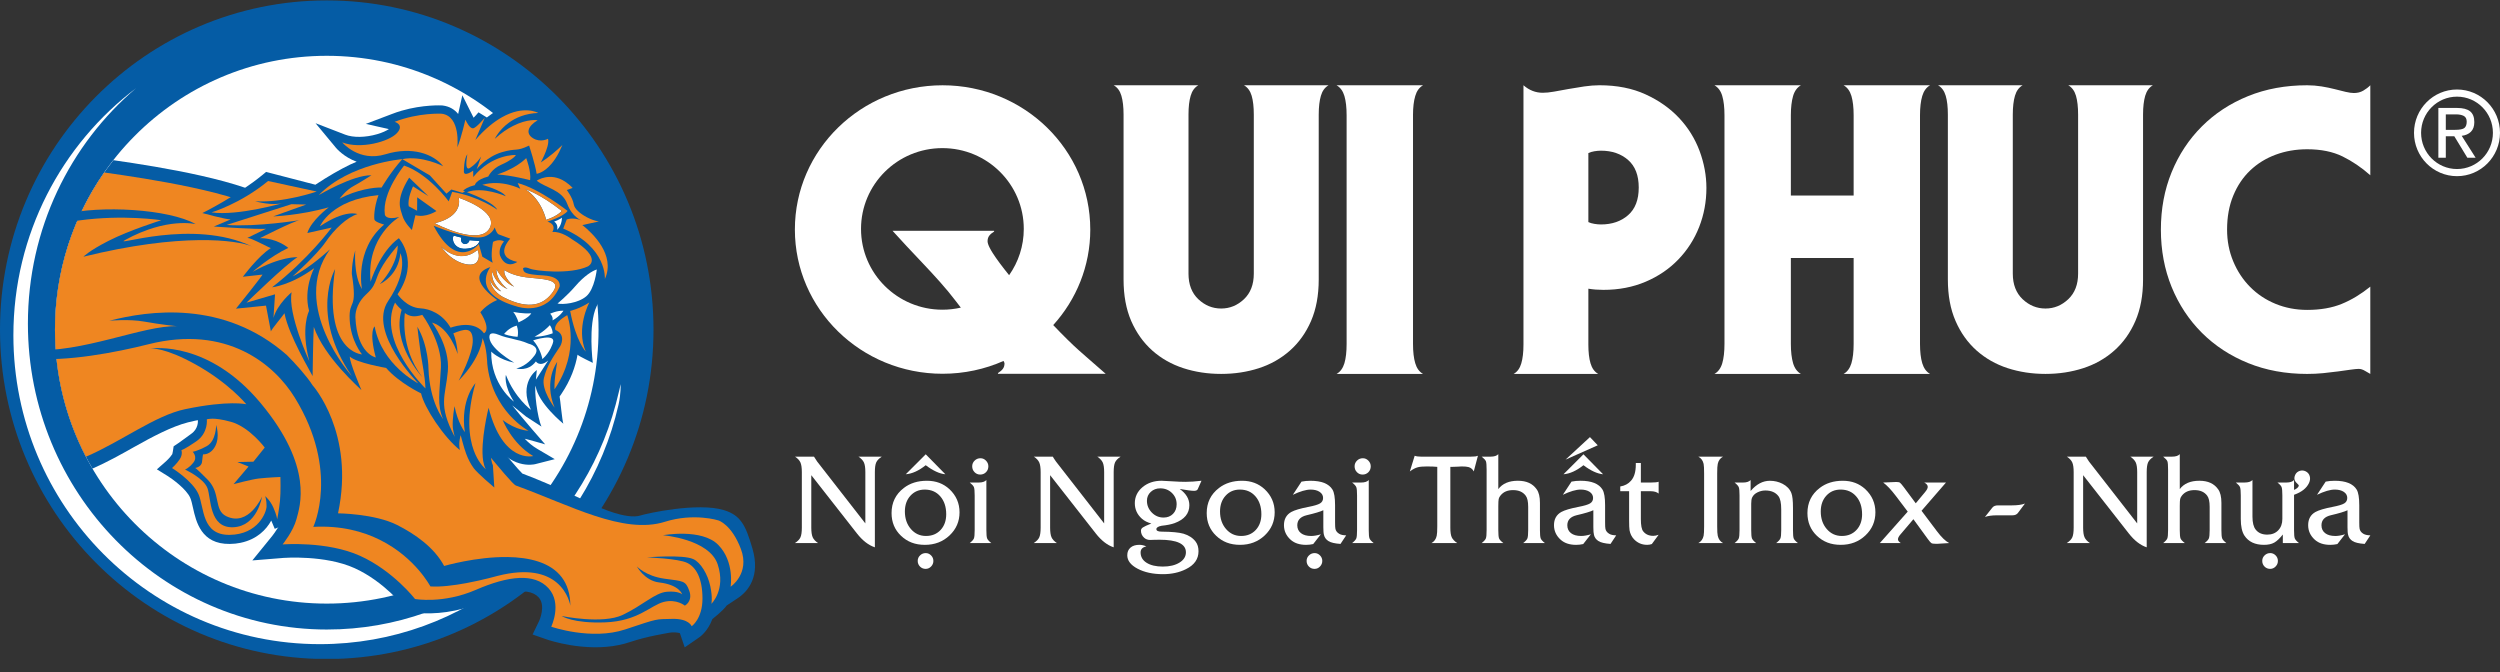 <svg width="186" height="50" viewBox="0 0 186 50" fill="none" xmlns="http://www.w3.org/2000/svg">
<rect x="0" y="0" width="186" height="50" fill="#333333" stroke="none"/>
<g clip-path="url(#clip0_1188_5863)">
<path fill-rule="evenodd" clip-rule="evenodd" d="M182.801 6.659C181.035 6.659 179.602 8.104 179.602 9.883C179.602 11.662 181.034 13.107 182.801 13.107C184.569 13.107 186 11.663 186 9.883C186 8.104 184.569 6.659 182.801 6.659ZM182.801 12.576C181.326 12.576 180.129 11.37 180.129 9.883C180.129 8.396 181.325 7.191 182.801 7.191C184.278 7.191 185.473 8.397 185.473 9.883C185.473 11.369 184.278 12.576 182.801 12.576Z" fill="white"/>
<path fill-rule="evenodd" clip-rule="evenodd" d="M183.835 9.804C184.004 9.636 184.089 9.398 184.089 9.085C184.089 8.718 183.985 8.45 183.775 8.282C183.565 8.115 183.242 8.031 182.8 8.031H181.414V11.736H181.968V10.139H182.601L183.571 11.736H184.187L183.151 10.105C183.437 10.072 183.664 9.972 183.835 9.804ZM181.968 9.661V8.509H182.72C182.958 8.509 183.152 8.547 183.3 8.623C183.448 8.699 183.523 8.843 183.523 9.053C183.523 9.262 183.469 9.418 183.36 9.515C183.251 9.613 183.01 9.661 182.635 9.661H181.969H181.968Z" fill="white"/>
<path d="M65.605 33.975C65.396 34.111 65.258 34.254 65.191 34.405C65.123 34.555 65.09 34.795 65.09 35.123V40.721C64.618 40.564 64.174 40.221 63.758 39.691L60.36 35.353V39.257C60.36 39.58 60.396 39.819 60.465 39.975C60.536 40.132 60.669 40.275 60.867 40.405H59.141C59.349 40.269 59.488 40.127 59.555 39.975C59.622 39.825 59.657 39.585 59.657 39.257V35.122C59.657 34.8 59.621 34.56 59.551 34.404C59.48 34.248 59.347 34.104 59.15 33.975H60.562C60.577 34.011 60.655 34.131 60.795 34.336L64.382 38.941V35.122C64.382 34.8 64.346 34.562 64.276 34.409C64.206 34.255 64.071 34.11 63.87 33.975H65.605V33.975Z" fill="white"/>
<path d="M71.389 38.118C71.389 38.796 71.142 39.368 70.647 39.836C70.153 40.303 69.54 40.537 68.811 40.537C68.082 40.537 67.509 40.312 67.038 39.865C66.567 39.418 66.332 38.854 66.332 38.173C66.332 37.395 66.635 36.774 67.242 36.307C67.705 35.949 68.277 35.769 68.959 35.769C69.641 35.769 70.186 35.978 70.641 36.397C71.14 36.867 71.389 37.441 71.389 38.118ZM70.398 38.259C70.398 37.71 70.251 37.268 69.959 36.931C69.666 36.593 69.28 36.425 68.803 36.425C68.369 36.425 68.014 36.577 67.738 36.879C67.461 37.181 67.323 37.574 67.323 38.055C67.323 38.579 67.472 39.014 67.77 39.359C68.067 39.703 68.441 39.876 68.892 39.876C69.342 39.876 69.704 39.727 69.982 39.428C70.259 39.13 70.398 38.74 70.398 38.258M70.335 35.285C69.908 35.249 69.421 35.025 68.874 34.612C68.354 35.025 67.859 35.249 67.39 35.285L68.874 33.799L70.335 35.285ZM69.444 41.733C69.444 41.893 69.386 42.031 69.274 42.148C69.16 42.266 69.024 42.325 68.865 42.325C68.707 42.325 68.562 42.267 68.449 42.153C68.335 42.038 68.278 41.899 68.278 41.733C68.278 41.567 68.337 41.436 68.453 41.322C68.569 41.207 68.71 41.15 68.874 41.15C69.026 41.15 69.159 41.207 69.273 41.322C69.386 41.436 69.443 41.573 69.443 41.733" fill="white"/>
<path d="M73.753 40.404H72.148C72.318 40.268 72.422 40.152 72.46 40.056C72.497 39.96 72.516 39.754 72.516 39.441V36.862C72.516 36.545 72.497 36.34 72.46 36.245C72.422 36.15 72.318 36.035 72.148 35.9H72.821C73.084 35.9 73.272 35.838 73.386 35.715V39.442C73.386 39.755 73.405 39.961 73.442 40.057C73.479 40.153 73.583 40.269 73.754 40.405M73.534 34.694C73.534 34.869 73.475 35.015 73.359 35.132C73.242 35.249 73.099 35.308 72.929 35.308C72.759 35.308 72.624 35.249 72.508 35.132C72.391 35.015 72.332 34.868 72.332 34.694C72.332 34.528 72.392 34.387 72.512 34.27C72.631 34.152 72.776 34.093 72.947 34.093C73.105 34.093 73.242 34.153 73.359 34.273C73.475 34.394 73.534 34.534 73.534 34.694Z" fill="white"/>
<path d="M83.374 33.975C83.164 34.111 83.026 34.254 82.959 34.405C82.892 34.555 82.858 34.795 82.858 35.123V40.721C82.386 40.564 81.942 40.221 81.527 39.691L78.129 35.353V39.257C78.129 39.58 78.164 39.819 78.234 39.975C78.304 40.132 78.438 40.275 78.634 40.405H76.908C77.117 40.269 77.256 40.127 77.323 39.975C77.39 39.825 77.424 39.585 77.424 39.257V35.122C77.424 34.8 77.389 34.56 77.319 34.404C77.248 34.248 77.115 34.104 76.918 33.975H78.33C78.344 34.011 78.422 34.131 78.563 34.336L82.149 38.941V35.122C82.149 34.8 82.114 34.562 82.044 34.409C81.973 34.255 81.839 34.11 81.638 33.975H83.373L83.374 33.975Z" fill="white"/>
<path d="M89.39 35.769L89.111 36.397C89.069 36.478 88.979 36.519 88.838 36.519C88.661 36.519 88.306 36.472 87.771 36.379C88.249 36.72 88.488 37.123 88.488 37.59C88.488 38.207 88.12 38.652 87.385 38.923C87.14 39.011 86.819 39.075 86.421 39.117C86.163 39.167 86.035 39.252 86.035 39.37C86.035 39.493 86.169 39.555 86.438 39.555C87.179 39.561 87.718 39.612 88.057 39.708C88.448 39.826 88.749 40.023 88.958 40.3C89.099 40.487 89.169 40.726 89.169 41.014C89.169 41.596 88.857 42.041 88.231 42.347C87.735 42.595 87.165 42.718 86.523 42.718C85.776 42.718 85.147 42.581 84.636 42.311C84.125 42.041 83.869 41.707 83.869 41.313C83.869 41.072 83.948 40.881 84.108 40.743C84.266 40.604 84.486 40.535 84.771 40.535C84.935 40.535 85.109 40.574 85.291 40.652C85.004 40.709 84.861 40.859 84.861 41.1C84.861 41.426 85.009 41.682 85.306 41.87C85.604 42.059 86.007 42.153 86.515 42.153C87.023 42.153 87.436 42.054 87.754 41.857C88.073 41.66 88.232 41.405 88.232 41.091C88.232 40.468 87.577 40.156 86.268 40.156C86.041 40.156 85.884 40.159 85.798 40.164C85.71 40.171 85.638 40.173 85.578 40.173C85.392 40.173 85.24 40.117 85.121 40.006C84.965 39.864 84.887 39.688 84.887 39.478C84.887 39.384 84.935 39.306 85.031 39.241C85.126 39.175 85.336 39.078 85.659 38.949C85.372 38.87 85.141 38.755 84.964 38.6C84.608 38.285 84.43 37.896 84.43 37.435C84.43 36.974 84.621 36.562 85.004 36.244C85.386 35.927 85.859 35.768 86.421 35.768C86.555 35.768 86.838 35.783 87.269 35.813C87.609 35.837 87.918 35.849 88.196 35.849C88.561 35.849 88.959 35.822 89.389 35.768M87.542 37.517C87.542 37.182 87.424 36.902 87.19 36.674C86.955 36.447 86.666 36.333 86.322 36.333C86.041 36.333 85.806 36.421 85.616 36.597C85.426 36.773 85.332 36.994 85.332 37.259C85.332 37.596 85.454 37.888 85.697 38.136C85.941 38.383 86.231 38.506 86.569 38.506C86.856 38.506 87.09 38.415 87.271 38.233C87.452 38.051 87.542 37.812 87.542 37.517" fill="white"/>
<path d="M94.836 38.117C94.836 38.795 94.589 39.368 94.095 39.835C93.6 40.302 92.988 40.536 92.258 40.536C91.529 40.536 90.956 40.312 90.486 39.865C90.015 39.418 89.779 38.853 89.779 38.173C89.779 37.395 90.082 36.774 90.69 36.307C91.153 35.949 91.725 35.769 92.406 35.769C93.086 35.769 93.633 35.978 94.088 36.397C94.587 36.867 94.836 37.44 94.836 38.118M93.846 38.259C93.846 37.71 93.699 37.268 93.407 36.93C93.114 36.593 92.728 36.424 92.25 36.424C91.817 36.424 91.461 36.575 91.186 36.879C90.909 37.181 90.77 37.573 90.77 38.056C90.77 38.58 90.92 39.014 91.217 39.359C91.514 39.703 91.889 39.876 92.339 39.876C92.79 39.876 93.151 39.727 93.429 39.428C93.706 39.13 93.846 38.74 93.846 38.259Z" fill="white"/>
<path d="M100.155 39.831L99.733 40.468C99.305 40.438 99.005 40.367 98.83 40.252C98.655 40.138 98.547 39.988 98.505 39.804C98.472 39.693 98.456 39.499 98.456 39.222V37.961C98.238 38.067 97.825 38.19 97.218 38.332C96.752 38.444 96.518 38.694 96.518 39.083C96.518 39.329 96.61 39.523 96.79 39.665C96.97 39.806 97.224 39.877 97.549 39.877C97.755 39.877 97.996 39.835 98.271 39.751L97.702 40.478C97.531 40.517 97.355 40.537 97.173 40.537C96.688 40.537 96.306 40.41 96.025 40.158C95.693 39.859 95.527 39.498 95.527 39.073C95.527 38.624 95.708 38.297 96.07 38.092C96.315 37.957 96.742 37.83 97.348 37.713C97.775 37.631 98.064 37.545 98.213 37.453C98.362 37.361 98.438 37.227 98.438 37.049C98.438 36.862 98.353 36.712 98.183 36.597C98.012 36.482 97.788 36.425 97.51 36.425C97.169 36.425 96.728 36.555 96.187 36.814L96.832 35.833C97.044 35.79 97.267 35.77 97.5 35.77C98.322 35.77 98.868 35.989 99.136 36.425C99.266 36.636 99.329 37.025 99.329 37.59V38.851C99.329 39.11 99.338 39.277 99.356 39.352C99.392 39.506 99.487 39.628 99.643 39.718C99.756 39.788 99.927 39.825 100.153 39.831M98.378 41.733C98.378 41.893 98.32 42.032 98.207 42.149C98.094 42.267 97.958 42.325 97.799 42.325C97.641 42.325 97.496 42.268 97.383 42.153C97.269 42.039 97.212 41.899 97.212 41.733C97.212 41.567 97.271 41.436 97.387 41.322C97.503 41.208 97.644 41.15 97.809 41.15C97.961 41.15 98.094 41.207 98.207 41.322C98.32 41.436 98.378 41.573 98.378 41.733Z" fill="white"/>
<path d="M102.202 40.404H100.598C100.768 40.268 100.872 40.152 100.909 40.056C100.946 39.96 100.965 39.754 100.965 39.441V36.862C100.965 36.545 100.946 36.34 100.909 36.245C100.872 36.15 100.768 36.035 100.598 35.9H101.27C101.533 35.9 101.721 35.838 101.835 35.715V39.442C101.835 39.755 101.854 39.961 101.891 40.057C101.928 40.153 102.032 40.269 102.202 40.405M101.983 34.694C101.983 34.869 101.925 35.015 101.809 35.132C101.692 35.249 101.548 35.308 101.378 35.308C101.208 35.308 101.073 35.249 100.957 35.132C100.841 35.015 100.782 34.868 100.782 34.694C100.782 34.528 100.842 34.387 100.961 34.27C101.08 34.152 101.225 34.093 101.395 34.093C101.554 34.093 101.692 34.153 101.809 34.273C101.925 34.394 101.983 34.534 101.983 34.694Z" fill="white"/>
<path d="M109.958 33.907L109.649 35.073C109.562 34.907 109.434 34.801 109.264 34.752C109.159 34.719 108.984 34.703 108.739 34.703C108.691 34.703 108.61 34.708 108.497 34.718C108.383 34.728 108.238 34.734 108.062 34.734H107.905V39.258C107.905 39.58 107.938 39.817 108.006 39.967C108.073 40.118 108.21 40.264 108.416 40.405H106.497C106.707 40.294 106.838 40.112 106.892 39.858C106.919 39.741 106.933 39.508 106.933 39.158V34.735C106.741 34.714 106.481 34.704 106.152 34.704C105.856 34.704 105.635 34.724 105.489 34.763C105.3 34.811 105.102 34.915 104.893 35.075L105.252 33.909C105.38 33.954 105.544 33.976 105.745 33.976H109.395C109.472 33.976 109.596 33.971 109.766 33.959C109.799 33.95 109.864 33.933 109.959 33.909" fill="white"/>
<path d="M114.94 40.404H113.321C113.491 40.274 113.597 40.159 113.637 40.061C113.677 39.961 113.697 39.754 113.697 39.441V37.711C113.697 37.317 113.636 37.04 113.513 36.88C113.307 36.602 112.995 36.464 112.576 36.464C112.158 36.464 111.863 36.594 111.649 36.852C111.571 36.943 111.523 37.033 111.503 37.124C111.484 37.214 111.474 37.392 111.474 37.657V39.442C111.474 39.755 111.493 39.961 111.53 40.057C111.568 40.153 111.674 40.269 111.85 40.405H110.236C110.407 40.269 110.511 40.153 110.548 40.057C110.586 39.961 110.604 39.755 110.604 39.442V34.937C110.604 34.615 110.587 34.409 110.553 34.321C110.518 34.231 110.414 34.116 110.236 33.974H110.909C111.172 33.974 111.36 33.913 111.474 33.789V36.387C111.788 35.975 112.272 35.768 112.927 35.768C113.582 35.768 114.031 35.981 114.33 36.406C114.492 36.628 114.572 36.965 114.572 37.413V39.442C114.572 39.749 114.59 39.952 114.626 40.052C114.662 40.151 114.766 40.268 114.94 40.404Z" fill="white"/>
<path d="M120.244 39.831L119.823 40.468C119.396 40.437 119.095 40.366 118.919 40.251C118.745 40.137 118.636 39.988 118.594 39.804C118.562 39.692 118.545 39.499 118.545 39.221V37.961C118.327 38.066 117.914 38.19 117.308 38.331C116.841 38.442 116.608 38.693 116.608 39.081C116.608 39.328 116.699 39.522 116.879 39.664C117.06 39.806 117.313 39.876 117.639 39.876C117.845 39.876 118.086 39.833 118.361 39.75L117.791 40.478C117.621 40.517 117.445 40.537 117.263 40.537C116.778 40.537 116.396 40.41 116.115 40.157C115.783 39.859 115.617 39.497 115.617 39.073C115.617 38.623 115.798 38.297 116.16 38.092C116.405 37.956 116.831 37.83 117.437 37.712C117.864 37.631 118.153 37.544 118.302 37.453C118.452 37.361 118.526 37.226 118.526 37.047C118.526 36.869 118.442 36.71 118.271 36.595C118.1 36.481 117.876 36.424 117.599 36.424C117.257 36.424 116.817 36.554 116.276 36.812L116.921 35.831C117.133 35.789 117.356 35.768 117.589 35.768C118.411 35.768 118.956 35.987 119.225 36.424C119.354 36.635 119.419 37.023 119.419 37.589V38.85C119.419 39.11 119.427 39.276 119.445 39.352C119.481 39.505 119.577 39.628 119.733 39.718C119.846 39.788 120.016 39.825 120.243 39.831M119.27 35.285C118.844 35.249 118.356 35.024 117.809 34.612C117.289 35.025 116.793 35.249 116.324 35.285L117.809 33.799L119.27 35.285ZM118.871 33.13L116.477 34.196L118.292 32.52L118.871 33.129V33.13Z" fill="white"/>
<path d="M123.403 39.786L122.897 40.477C122.786 40.516 122.67 40.536 122.547 40.536C122.156 40.536 121.825 40.393 121.556 40.107C121.392 39.929 121.286 39.71 121.238 39.452C121.217 39.322 121.206 39.072 121.206 38.702V36.546H120.547V36.194C120.879 36.14 121.145 35.998 121.345 35.769C121.584 35.504 121.704 35.104 121.704 34.568V34.445H122.08V35.9H122.833C123.114 35.9 123.303 35.88 123.403 35.841V36.722C123.268 36.605 123.066 36.546 122.798 36.546H122.08V38.619C122.08 39.086 122.138 39.391 122.255 39.532C122.431 39.755 122.68 39.867 122.999 39.867C123.128 39.867 123.263 39.839 123.403 39.786" fill="white"/>
<path d="M128.194 40.404H126.355C126.565 40.292 126.696 40.11 126.75 39.857C126.774 39.746 126.786 39.512 126.786 39.157V35.222C126.786 34.864 126.774 34.628 126.75 34.517C126.696 34.267 126.565 34.086 126.355 33.975H128.194C127.984 34.086 127.853 34.267 127.8 34.517C127.772 34.628 127.759 34.864 127.759 35.222V39.157C127.759 39.512 127.772 39.746 127.8 39.857C127.854 40.11 127.984 40.292 128.194 40.404Z" fill="white"/>
<path d="M133.765 40.404H132.146C132.32 40.269 132.426 40.151 132.464 40.052C132.504 39.953 132.523 39.75 132.523 39.442V37.888C132.523 37.418 132.453 37.091 132.312 36.908C132.097 36.63 131.773 36.492 131.339 36.492C131.142 36.492 130.949 36.538 130.76 36.63C130.569 36.722 130.436 36.851 130.358 37.017C130.313 37.116 130.29 37.268 130.29 37.473V39.442C130.29 39.755 130.309 39.961 130.346 40.057C130.384 40.153 130.488 40.269 130.658 40.405H129.053C129.223 40.269 129.327 40.153 129.364 40.057C129.402 39.961 129.421 39.755 129.421 39.442V36.863C129.421 36.546 129.402 36.341 129.364 36.246C129.327 36.151 129.223 36.036 129.053 35.901H129.676C129.939 35.901 130.129 35.839 130.246 35.716V36.529C130.676 36.023 131.154 35.77 131.68 35.77C132.014 35.77 132.327 35.843 132.617 35.991C132.94 36.157 133.159 36.386 133.276 36.679C133.357 36.88 133.398 37.249 133.398 37.785V39.444C133.398 39.757 133.415 39.962 133.451 40.058C133.487 40.154 133.592 40.271 133.765 40.406" fill="white"/>
<path d="M139.53 38.117C139.53 38.795 139.283 39.368 138.788 39.835C138.293 40.302 137.682 40.536 136.952 40.536C136.222 40.536 135.65 40.312 135.178 39.865C134.708 39.418 134.473 38.853 134.473 38.173C134.473 37.395 134.776 36.774 135.383 36.307C135.846 35.949 136.419 35.769 137.1 35.769C137.781 35.769 138.327 35.978 138.781 36.397C139.281 36.867 139.53 37.44 139.53 38.118M138.539 38.259C138.539 37.71 138.393 37.268 138.1 36.93C137.807 36.593 137.422 36.424 136.943 36.424C136.51 36.424 136.155 36.575 135.879 36.879C135.602 37.181 135.464 37.573 135.464 38.056C135.464 38.58 135.613 39.014 135.91 39.359C136.207 39.703 136.581 39.876 137.033 39.876C137.485 39.876 137.844 39.727 138.123 39.428C138.401 39.13 138.54 38.74 138.54 38.259" fill="white"/>
<path d="M145.02 40.404L144.154 40.458H144.011C143.855 40.458 143.751 40.442 143.697 40.409C143.643 40.377 143.555 40.275 143.432 40.106L142.357 38.629L141.374 39.785C141.264 39.915 141.208 40.03 141.208 40.129C141.208 40.22 141.279 40.311 141.42 40.405H139.859L141.935 38.065L141.052 36.899C140.696 36.429 140.381 36.097 140.107 35.9L141.079 35.859C141.213 35.859 141.305 35.877 141.355 35.911C141.404 35.946 141.496 36.052 141.631 36.23L142.532 37.446L143.24 36.591C143.362 36.444 143.424 36.32 143.424 36.221C143.424 36.097 143.336 35.99 143.163 35.9H144.782L142.962 38.001L144.101 39.514C144.439 39.966 144.745 40.263 145.02 40.405" fill="white"/>
<path d="M150.657 37.464L150.132 38.165C150.045 38.282 149.908 38.34 149.719 38.34H148.563C148.207 38.34 147.912 38.381 147.68 38.462L148.231 37.767C148.318 37.655 148.458 37.6 148.652 37.6H149.679C150.098 37.6 150.423 37.555 150.656 37.464" fill="white"/>
<path d="M160.231 33.975C160.022 34.111 159.884 34.254 159.816 34.405C159.75 34.555 159.715 34.795 159.715 35.123V40.721C159.243 40.564 158.799 40.221 158.384 39.691L154.985 35.353V39.257C154.985 39.58 155.02 39.819 155.091 39.975C155.161 40.132 155.294 40.275 155.492 40.405H153.766C153.975 40.269 154.113 40.127 154.18 39.975C154.247 39.825 154.281 39.585 154.281 39.257V35.122C154.281 34.8 154.246 34.56 154.176 34.404C154.106 34.248 153.972 34.104 153.775 33.975H155.187C155.202 34.011 155.28 34.131 155.42 34.336L159.007 38.941V35.122C159.007 34.8 158.971 34.562 158.901 34.409C158.831 34.255 158.696 34.11 158.495 33.975H160.23L160.231 33.975Z" fill="white"/>
<path d="M165.641 40.404H164.023C164.193 40.274 164.298 40.159 164.338 40.061C164.378 39.961 164.399 39.754 164.399 39.441V37.711C164.399 37.317 164.337 37.04 164.215 36.88C164.009 36.602 163.696 36.464 163.278 36.464C162.86 36.464 162.565 36.594 162.35 36.852C162.272 36.943 162.224 37.033 162.204 37.124C162.185 37.214 162.175 37.392 162.175 37.657V39.442C162.175 39.755 162.194 39.961 162.231 40.057C162.269 40.153 162.376 40.269 162.552 40.405H160.938C161.108 40.269 161.212 40.153 161.249 40.057C161.286 39.961 161.305 39.755 161.305 39.442V34.937C161.305 34.615 161.288 34.409 161.254 34.321C161.219 34.231 161.115 34.116 160.938 33.974H161.611C161.873 33.974 162.061 33.913 162.175 33.789V36.387C162.489 35.975 162.973 35.768 163.628 35.768C164.283 35.768 164.732 35.981 165.032 36.406C165.193 36.628 165.273 36.965 165.273 37.413V39.442C165.273 39.749 165.291 39.952 165.327 40.052C165.362 40.151 165.467 40.268 165.641 40.404" fill="white"/>
<path d="M170.677 36.812V39.442C170.677 39.755 170.695 39.96 170.732 40.057C170.77 40.153 170.873 40.269 171.044 40.404H169.842V39.767C169.609 40.063 169.395 40.264 169.199 40.373C169.003 40.482 168.75 40.536 168.439 40.536C167.773 40.536 167.288 40.307 166.986 39.849C166.804 39.571 166.714 39.159 166.714 38.61V36.861C166.714 36.545 166.694 36.339 166.657 36.245C166.62 36.15 166.516 36.035 166.346 35.899H167.005C167.274 35.899 167.467 35.838 167.583 35.715V38.434C167.583 38.883 167.664 39.207 167.826 39.406C168.02 39.653 168.307 39.776 168.686 39.776C169.024 39.776 169.296 39.669 169.5 39.456C169.705 39.242 169.807 38.96 169.807 38.61V36.861C169.807 36.545 169.789 36.338 169.751 36.24C169.714 36.142 169.61 36.029 169.44 35.899H170.121C170.379 35.899 170.564 35.837 170.677 35.714V36.45C170.874 36.364 170.991 36.264 171.027 36.153C171.045 36.113 171.002 36.048 170.897 35.958C170.694 35.784 170.651 35.571 170.767 35.321C170.833 35.183 170.941 35.088 171.09 35.037C171.24 34.986 171.388 34.994 171.534 35.063C171.692 35.139 171.795 35.258 171.843 35.423C171.891 35.587 171.873 35.758 171.79 35.936C171.608 36.324 171.236 36.616 170.678 36.812M169.476 41.732C169.476 41.892 169.42 42.03 169.306 42.147C169.193 42.266 169.057 42.324 168.898 42.324C168.738 42.324 168.594 42.267 168.481 42.152C168.367 42.038 168.311 41.898 168.311 41.732C168.311 41.566 168.369 41.435 168.485 41.321C168.602 41.207 168.742 41.149 168.906 41.149C169.059 41.149 169.192 41.206 169.306 41.321C169.419 41.435 169.476 41.572 169.476 41.732" fill="white"/>
<path d="M176.353 39.832L175.932 40.468C175.505 40.438 175.203 40.367 175.028 40.252C174.854 40.138 174.745 39.989 174.704 39.805C174.67 39.693 174.654 39.5 174.654 39.222V37.962C174.436 38.068 174.024 38.191 173.417 38.333C172.95 38.444 172.718 38.694 172.718 39.082C172.718 39.33 172.808 39.523 172.989 39.665C173.169 39.807 173.423 39.877 173.749 39.877C173.955 39.877 174.195 39.835 174.47 39.75L173.901 40.478C173.731 40.517 173.554 40.537 173.372 40.537C172.888 40.537 172.505 40.41 172.224 40.157C171.893 39.859 171.727 39.498 171.727 39.073C171.727 38.623 171.907 38.297 172.269 38.092C172.514 37.956 172.941 37.83 173.547 37.712C173.975 37.631 174.263 37.544 174.412 37.453C174.562 37.361 174.636 37.227 174.636 37.048C174.636 36.862 174.552 36.711 174.381 36.596C174.211 36.482 173.987 36.424 173.709 36.424C173.368 36.424 172.927 36.555 172.386 36.813L173.031 35.832C173.243 35.789 173.466 35.769 173.699 35.769C174.521 35.769 175.067 35.987 175.335 36.424C175.464 36.635 175.529 37.024 175.529 37.589V38.85C175.529 39.109 175.537 39.276 175.556 39.351C175.591 39.505 175.687 39.627 175.843 39.717C175.957 39.786 176.127 39.824 176.354 39.83" fill="white"/>
<path fill-rule="evenodd" clip-rule="evenodd" d="M160.174 6.344C159.902 6.502 159.712 6.76 159.604 7.125C159.498 7.489 159.443 7.956 159.443 8.525V20.798C159.443 21.98 159.253 23.006 158.872 23.883C158.493 24.757 157.972 25.489 157.304 26.08C156.643 26.669 155.872 27.106 154.992 27.392C154.114 27.677 153.177 27.819 152.182 27.819C151.188 27.819 150.25 27.677 149.371 27.392C148.494 27.106 147.722 26.668 147.059 26.08C146.395 25.488 145.872 24.757 145.494 23.883C145.111 23.006 144.921 21.98 144.921 20.798V8.525C144.922 7.956 144.869 7.489 144.761 7.125C144.651 6.759 144.463 6.502 144.189 6.344H150.483C150.211 6.502 150.021 6.76 149.914 7.125C149.806 7.489 149.752 7.956 149.752 8.525V20.358C149.752 21.163 149.996 21.798 150.483 22.261C150.972 22.721 151.537 22.954 152.182 22.954C152.827 22.954 153.392 22.721 153.878 22.261C154.368 21.798 154.611 21.163 154.611 20.358V8.525C154.611 7.956 154.558 7.489 154.452 7.125C154.344 6.759 154.153 6.502 153.879 6.344H160.174Z" fill="white"/>
<path fill-rule="evenodd" clip-rule="evenodd" d="M82.859 6.344C83.135 6.502 83.325 6.76 83.432 7.125C83.539 7.489 83.593 7.956 83.593 8.525V20.798C83.593 21.98 83.783 23.006 84.162 23.883C84.545 24.757 85.067 25.489 85.73 26.08C86.393 26.669 87.165 27.106 88.043 27.392C88.921 27.677 89.856 27.819 90.853 27.819C91.85 27.819 92.785 27.677 93.665 27.392C94.542 27.106 95.313 26.668 95.975 26.08C96.641 25.488 97.162 24.757 97.542 23.883C97.921 23.006 98.113 21.98 98.113 20.798V8.525C98.113 7.956 98.169 7.489 98.275 7.125C98.381 6.759 98.573 6.502 98.844 6.344H92.552C92.824 6.502 93.016 6.76 93.124 7.125C93.23 7.489 93.283 7.956 93.283 8.525V20.358C93.283 21.163 93.04 21.798 92.552 22.261C92.063 22.721 91.499 22.954 90.853 22.954C90.208 22.954 89.644 22.721 89.155 22.261C88.667 21.798 88.424 21.163 88.424 20.358V8.525C88.424 7.956 88.478 7.489 88.586 7.125C88.692 6.759 88.882 6.502 89.155 6.344H82.859Z" fill="white"/>
<path fill-rule="evenodd" clip-rule="evenodd" d="M73.962 17.172V17.228C73.809 17.321 73.69 17.42 73.604 17.532C73.519 17.643 73.475 17.78 73.475 17.946C73.475 18.061 73.525 18.219 73.625 18.419C73.685 18.541 73.764 18.678 73.861 18.831C74.151 19.286 74.577 19.853 75.078 20.474C75.765 19.498 76.169 18.311 76.169 17.031C76.169 13.711 73.459 11.02 70.115 11.02C66.77 11.02 64.06 13.711 64.06 17.031C64.06 20.351 66.77 23.042 70.115 23.042C70.586 23.042 71.045 22.988 71.486 22.888C71.357 22.723 71.237 22.568 71.132 22.427C70.41 21.469 69.503 20.484 68.669 19.603C68.025 18.909 67.516 18.378 67.481 18.342L67.479 18.341C67.108 17.941 66.75 17.553 66.407 17.173H73.961L73.962 17.172ZM81.116 17.076C81.116 11.149 76.196 6.345 70.127 6.345C64.058 6.345 59.139 11.149 59.139 17.076C59.139 23.003 64.058 27.808 70.127 27.808C71.744 27.808 73.28 27.467 74.663 26.855C74.707 26.936 74.735 27.002 74.735 27.036C74.735 27.201 74.692 27.339 74.606 27.451C74.52 27.561 74.4 27.662 74.249 27.755V27.809H82.261C81.833 27.44 81.338 27.007 80.775 26.511C80.609 26.365 80.436 26.213 80.258 26.055C79.782 25.635 79.104 24.966 78.36 24.186C80.076 22.292 81.117 19.804 81.117 17.077" fill="white"/>
<path fill-rule="evenodd" clip-rule="evenodd" d="M112.613 27.821C112.888 27.664 113.078 27.403 113.183 27.039C113.291 26.676 113.346 26.208 113.346 25.639V6.343C113.775 6.718 114.251 6.902 114.781 6.902C115.013 6.902 115.296 6.876 115.627 6.816C115.96 6.757 116.315 6.691 116.697 6.622C117.079 6.554 117.468 6.491 117.868 6.431C118.269 6.375 118.643 6.343 118.995 6.343C120.301 6.343 121.45 6.57 122.434 7.023C123.421 7.475 124.25 8.059 124.924 8.777C125.598 9.494 126.103 10.312 126.446 11.224C126.786 12.141 126.957 13.06 126.957 13.984C126.957 15.006 126.776 15.975 126.416 16.891C126.056 17.805 125.537 18.612 124.865 19.308C124.192 20.007 123.382 20.558 122.434 20.961C121.489 21.364 120.439 21.566 119.289 21.566C118.899 21.566 118.527 21.537 118.174 21.479V25.637C118.174 26.207 118.228 26.675 118.337 27.037C118.444 27.402 118.633 27.663 118.907 27.82H112.613V27.821ZM118.174 16.523C118.292 16.582 118.439 16.626 118.614 16.654C118.791 16.685 118.955 16.699 119.113 16.699C119.932 16.699 120.604 16.468 121.133 16.006C121.66 15.543 121.922 14.861 121.922 13.955C121.922 13.048 121.66 12.366 121.133 11.905C120.605 11.442 119.933 11.211 119.113 11.211C118.956 11.211 118.79 11.225 118.614 11.255C118.439 11.286 118.292 11.329 118.174 11.388V16.522V16.523Z" fill="white"/>
<path fill-rule="evenodd" clip-rule="evenodd" d="M142.848 25.589C142.848 26.172 142.904 26.65 143.015 27.022C143.127 27.393 143.318 27.661 143.597 27.821H137.163C137.442 27.661 137.636 27.393 137.747 27.022C137.855 26.65 137.911 26.172 137.911 25.589V19.196H133.24V25.589C133.24 26.172 133.298 26.65 133.406 27.022C133.515 27.393 133.711 27.661 133.988 27.821H127.555C127.834 27.661 128.029 27.393 128.137 27.022C128.246 26.65 128.301 26.172 128.301 25.589V8.574C128.301 7.992 128.246 7.515 128.137 7.143C128.029 6.768 127.833 6.505 127.555 6.344H133.988C133.711 6.505 133.515 6.769 133.406 7.143C133.298 7.515 133.24 7.993 133.24 8.574V14.548H137.911V8.574C137.911 7.992 137.855 7.515 137.747 7.143C137.636 6.768 137.442 6.505 137.163 6.344H143.598C143.319 6.505 143.127 6.769 143.015 7.143C142.905 7.515 142.848 7.993 142.848 8.574V25.589Z" fill="white"/>
<path fill-rule="evenodd" clip-rule="evenodd" d="M176.351 27.82C176.275 27.784 176.15 27.708 175.978 27.605C175.807 27.498 175.643 27.445 175.492 27.445C175.358 27.445 175.156 27.466 174.889 27.503C174.623 27.543 174.312 27.585 173.961 27.633C173.606 27.681 173.234 27.724 172.842 27.763C172.452 27.801 172.054 27.82 171.653 27.82C170.051 27.82 168.584 27.551 167.257 27.012C165.93 26.473 164.783 25.721 163.82 24.761C162.856 23.798 162.106 22.662 161.57 21.355C161.037 20.045 160.77 18.623 160.77 17.082C160.77 15.541 161.036 14.118 161.57 12.81C162.106 11.501 162.855 10.365 163.82 9.404C164.783 8.441 165.93 7.69 167.257 7.151C168.584 6.613 170.051 6.344 171.653 6.344C172.016 6.344 172.375 6.375 172.727 6.43C173.081 6.488 173.406 6.556 173.703 6.632C173.998 6.71 174.271 6.776 174.518 6.835C174.765 6.891 174.968 6.921 175.12 6.921C175.388 6.921 175.621 6.864 175.821 6.748C176.021 6.632 176.198 6.498 176.351 6.344V13.041C175.702 12.464 175.014 11.998 174.288 11.64C173.563 11.284 172.685 11.105 171.653 11.105C170.814 11.105 170.03 11.241 169.304 11.511C168.578 11.781 167.949 12.171 167.414 12.681C166.879 13.191 166.458 13.816 166.154 14.557C165.848 15.296 165.695 16.139 165.695 17.081C165.695 17.928 165.848 18.717 166.154 19.448C166.458 20.179 166.879 20.815 167.414 21.354C167.949 21.892 168.578 22.31 169.304 22.608C170.029 22.905 170.814 23.057 171.653 23.057C172.646 23.057 173.505 22.905 174.23 22.608C174.957 22.31 175.663 21.882 176.35 21.327V27.819L176.351 27.82Z" fill="white"/>
<path fill-rule="evenodd" clip-rule="evenodd" d="M105.127 8.575C105.127 7.993 105.183 7.515 105.294 7.144C105.402 6.769 105.596 6.506 105.875 6.345H99.439C99.72 6.506 99.914 6.77 100.025 7.144C100.134 7.515 100.188 7.993 100.188 8.575V25.589C100.188 26.172 100.135 26.65 100.025 27.022C99.914 27.394 99.72 27.662 99.439 27.822H105.875C105.596 27.662 105.402 27.394 105.294 27.022C105.183 26.65 105.128 26.173 105.128 25.589V8.575H105.127Z" fill="white"/>
<path d="M0 24.531C0 11 10.885 0.031 24.31 0.031C37.736 0.031 48.621 11 48.621 24.531C48.621 38.062 37.738 49.031 24.31 49.031C10.883 49.031 0 38.062 0 24.531Z" fill="#055CA5"/>
<path d="M4.09 24.53C4.09 13.276 13.143 4.152 24.311 4.152C35.479 4.152 44.532 13.276 44.532 24.53C44.532 35.785 35.479 44.908 24.311 44.908C13.143 44.908 4.09 35.785 4.09 24.53Z" fill="white"/>
<path d="M24.336 46.837C12.043 46.837 2.076 36.647 2.076 24.077C2.076 17.025 5.213 10.722 10.139 6.548C4.588 10.738 0.996 17.421 0.996 24.947C0.996 37.638 11.204 47.925 23.796 47.925C34.63 47.925 43.699 40.309 46.021 30.101C46.2 29.311 46.177 28.58 46.177 28.58C46.177 28.58 46.059 29.151 45.811 30.082C43.235 39.738 34.596 46.836 24.336 46.836" fill="white"/>
<path d="M28.305 15.959C28.32 16.029 28.333 16.097 28.343 16.163C28.436 15.982 28.493 15.879 28.493 15.879C28.493 15.879 28.423 15.906 28.305 15.96" fill="#EF8621"/>
<path d="M17.915 40.382C17.657 40.437 17.381 40.467 17.098 40.469C14.963 40.499 14.584 38.796 14.358 37.778C14.294 37.49 14.233 37.218 14.154 37.038C13.866 36.383 12.8 35.616 12.448 35.399L11.672 34.919L12.357 34.315C12.357 34.315 12.641 34.061 12.819 33.787C12.83 33.77 12.89 33.447 12.918 33.206C13.383 32.912 13.883 32.513 14.219 32.282C14.784 31.894 14.723 31.294 14.722 31.287L14.656 30.785L15.117 30.581C15.158 30.563 15.227 30.537 15.331 30.515C15.661 30.445 16.402 30.317 17.537 30.298C19.145 30.27 19.2 30.357 19.279 30.514L20.493 32.201L21.363 33.993L22.081 35.216C22.081 35.216 21.62 38.867 21.614 38.898L20.441 39.345L20.181 38.73C19.814 39.406 19.107 40.131 17.915 40.381" fill="#055CA5"/>
<path d="M15.387 31.199C15.387 31.199 15.519 32.206 14.597 32.84C13.675 33.474 13.498 33.486 13.498 33.486C13.498 33.486 13.614 33.798 13.38 34.157C13.146 34.517 12.799 34.823 12.799 34.823C12.799 34.823 14.33 35.768 14.767 36.764C15.204 37.758 14.989 39.822 17.09 39.794C19.189 39.767 19.826 38.132 19.833 37.665C19.838 37.197 19.727 36.91 19.727 36.91C19.727 36.91 20.1 37.22 20.34 37.765C20.582 38.309 20.624 38.637 20.624 38.637C20.624 38.637 20.762 37.936 20.83 37.274C20.898 36.613 20.863 35.487 20.863 35.487C20.863 35.487 20.002 35.52 19.25 35.601C18.774 35.651 17.38 36.018 17.38 36.018L18.492 34.709L17.659 34.376L18.853 34.35L19.696 33.299C19.696 33.299 18.562 31.774 17.198 31.388C15.834 31.003 15.387 31.2 15.387 31.2" fill="#EF8621"/>
<path d="M16.08 31.615C16.08 31.615 16.097 32.815 15.368 33.201C14.639 33.587 14.336 33.611 14.336 33.611C14.336 33.611 14.724 33.996 14.387 34.416C14.051 34.836 13.764 34.936 13.764 34.936C13.764 34.936 15.167 35.572 15.439 36.331C15.712 37.088 15.552 39.296 17.349 39.227C19.146 39.161 19.497 36.952 19.497 36.952C19.497 36.952 18.502 39.218 16.832 38.405C15.896 37.949 16.441 36.702 15.464 35.704C14.487 34.707 14.51 34.818 14.51 34.818C14.51 34.818 14.997 34.754 15.031 34.359C15.065 33.964 15.108 33.8 15.108 33.8C15.108 33.8 15.662 33.877 16.02 33.181C16.376 32.485 16.081 31.615 16.081 31.615" fill="#055CA5"/>
<path d="M55.978 40.798C55.48 39.111 55.133 38.341 53.855 37.952C51.905 37.358 48.123 38.2 47.662 38.349C46.593 38.695 44.435 37.672 44.433 37.671V37.673C44.239 37.579 41.026 36.036 38.86 35.231C38.216 34.604 35.219 30.947 31.56 26.119C26.541 19.496 25.256 17.247 24.94 16.602L26.216 15.135L23.795 15.314C22.353 15.421 20.967 15.289 20.692 15.101C18.27 13.442 11.985 12.429 8.436 11.918C5.716 15.387 4.09 19.767 4.09 24.532C4.09 28.304 5.108 31.835 6.88 34.864C7.941 34.401 8.972 33.825 9.981 33.256C11.348 32.487 12.779 31.732 13.985 31.423C14.164 31.378 14.339 31.337 14.511 31.301C16.971 30.784 18.758 31.202 19.171 31.315C22.012 35.058 21.379 37.342 21.14 38.206L21.096 38.365C20.95 38.926 20.426 39.66 20.255 39.873L18.774 41.696L21.103 41.508C21.134 41.505 24.185 41.279 26.378 42.269C28.559 43.253 30.08 45.167 30.094 45.185L30.328 45.486L30.702 45.554C30.758 45.564 32.086 45.796 33.866 45.422C34.526 45.283 35.173 45.077 35.791 44.81C36.57 44.472 37.269 44.237 37.869 44.111C38.941 43.886 39.661 43.994 40.072 44.441C40.633 45.052 40.12 46.183 40.117 46.189L39.625 47.207L40.686 47.577C40.8 47.616 43.481 48.531 46.075 47.985C46.335 47.93 46.591 47.861 46.834 47.78C48.218 47.318 49.57 47.125 49.827 47.071C49.89 47.057 49.954 47.05 50.024 47.048C50.329 47.041 50.503 47.082 50.584 47.11L50.943 48.164L52.022 47.421C52.131 47.346 52.671 46.938 53.001 46.059C53.738 45.466 53.976 45.182 54.066 45.048L54.904 44.493C55.637 44.005 56.597 42.895 55.978 40.8" fill="#055CA5"/>
<path d="M55.125 40.852C54.437 39.018 53.451 38.719 53.451 38.719C53.451 38.719 51.636 38.138 49.466 38.821C46.373 39.794 42.37 37.569 38.373 36.12C37.663 35.862 23.091 17.206 23.868 16.314C23.868 16.314 21.004 16.526 20.133 15.929C17.77 14.31 11.019 13.295 7.757 12.833C5.448 16.143 4.09 20.176 4.09 24.531C4.09 27.942 4.925 31.155 6.396 33.979C9.019 32.856 11.551 30.908 13.77 30.444C17.043 29.76 18.326 30.078 18.326 30.078C18.326 30.078 17.036 28.496 14.555 27.117C12.284 25.854 11.288 25.916 11.135 25.935C11.45 25.889 15.546 25.382 19.385 29.982C23.381 34.771 22.296 37.716 22.059 38.619C21.823 39.522 21.025 40.506 21.025 40.506C21.025 40.506 24.32 40.239 26.785 41.352C29.25 42.463 30.879 44.566 30.879 44.566C30.879 44.566 32.96 44.943 35.398 43.887C37.837 42.831 39.759 42.621 40.803 43.759C41.848 44.898 41.012 46.627 41.012 46.627C41.012 46.627 44.001 47.667 46.523 46.827C49.045 45.986 48.736 46.078 50 46.045C51.263 46.012 51.461 46.592 51.461 46.592C51.461 46.592 52.27 46.033 52.264 44.521C52.26 43.008 51.779 42.203 51.141 41.885C50.46 41.545 48.128 41.47 48.128 41.47C48.128 41.47 50.794 41.242 51.582 41.597C52.124 41.842 52.664 42.729 52.848 43.622C53.033 44.515 52.926 44.925 52.926 44.925C52.926 44.925 54.019 43.88 53.397 41.992C52.775 40.104 49.326 39.821 49.326 39.821C49.326 39.821 52.22 39.289 53.444 40.546C54.667 41.802 54.357 43.653 54.357 43.653C54.357 43.653 55.813 42.687 55.125 40.852Z" fill="#EF8621"/>
<path d="M44.895 17.434C44.799 17.315 44.703 17.202 44.608 17.097L44.688 17.079L44.639 15.862C44.463 15.838 44.232 15.759 43.996 15.642L43.929 15.607C43.526 15.394 43.438 15.155 43.404 15.081C43.363 14.859 43.173 14.663 43.083 14.469L43.706 14.245L43.047 13.555C42.833 13.331 42.613 13.146 42.369 12.987C42.061 12.789 42.028 12.618 41.748 12.554C41.75 12.551 41.966 11.958 42.161 11.567L42.401 11.045L41.407 10.352C41.407 10.352 41.404 10.354 41.402 10.356C41.393 10.27 41.376 10.2 41.357 10.141L41.143 9.413L40.485 9.779C40.485 9.779 40.455 9.794 40.408 9.808C40.252 9.854 40.108 9.838 39.981 9.759C39.977 9.757 39.974 9.755 39.971 9.752C40.018 9.694 40.116 9.597 40.314 9.48L41.155 8.98L42.2 8.939L41.706 8.652L41.734 8.636L41.65 8.62L40.352 7.868C40.259 7.815 39.408 7.355 38.074 7.745C37.732 7.845 37.384 7.995 37.041 8.189C36.767 8.343 36.493 8.528 36.221 8.74L35.6 8.357C35.486 8.496 35.352 8.642 35.237 8.758C35.216 8.72 35.194 8.677 35.169 8.628L34.399 7.087L34.087 8.48C33.825 8.153 33.455 7.917 32.944 7.85L32.922 7.846L32.899 7.845C32.842 7.842 31.474 7.771 29.876 8.238C29.622 8.312 29.373 8.397 29.136 8.49L27.216 9.218L28.934 9.604C28.753 9.726 28.452 9.869 28.061 9.983C27.194 10.237 26.282 10.25 25.681 10.018L23.476 9.166L24.99 10.991C25.026 11.036 25.58 11.687 26.534 12.032C25.463 12.446 22.862 13.984 21.898 14.974L22.77 15.55C22.406 15.642 23.217 15.097 22.881 15.162L22.792 14.602L22.33 14.59C22.389 14.551 22.425 14.526 22.43 14.521L23.49 13.75L19.798 12.791L19.558 12.99C17.613 14.591 15.075 15.846 15.055 15.851C15.055 15.851 16.801 16.333 17.161 16.324L15.908 16.852C16.628 16.903 19.027 17.067 19.793 17.023L18.403 17.701C18.703 17.698 19.918 18.385 20.152 18.457C19.197 19.059 18.111 20.553 18.068 20.591L19.518 20.43C19.666 20.348 17.556 22.964 17.556 22.964L19.79 22.738L20.154 24.658C20.204 24.483 21.067 23.471 21.165 23.304C21.483 24.974 23.13 27.7 23.258 27.981C23.258 27.981 23.301 24.867 23.347 24.32C24.117 26.578 26.781 28.898 26.893 29.024C26.893 29.024 25.99 26.927 26.027 26.529C26.519 26.997 28.727 27.373 28.727 27.373C29.697 28.495 31.328 29.267 31.328 29.267C31.57 30.344 33.015 32.526 34.212 33.482C34.092 32.903 34.275 32.378 34.275 32.378C34.275 32.378 34.516 33.313 34.677 33.749C34.83 34.16 35.02 34.523 35.24 34.826C35.502 35.191 36.735 36.24 36.777 36.273L36.67 34.601C36.656 34.578 36.633 34.528 36.603 34.431C36.582 34.359 36.564 34.279 36.55 34.197C36.481 33.768 36.503 33.197 36.565 32.623C37.892 34.988 39.725 34.556 39.82 34.533L41.275 34.161L39.978 33.399C39.614 33.186 39.303 32.92 39.041 32.644C39.182 32.664 40.562 33.061 40.562 33.061C40.548 33.053 38.831 31.082 38.11 30.16C38.11 30.16 39.107 30.968 39.138 30.991L40.288 31.738C39.973 31.061 39.743 29.05 39.846 28.7C40.022 29.999 41.914 31.525 41.914 31.525C41.828 31.319 41.68 29.691 41.635 29.502L41.768 29.307C42.465 28.273 42.815 27.27 42.97 26.386C43.058 26.508 44.082 26.976 44.104 26.998C44.104 26.998 43.742 24.161 44.384 22.797C44.604 22.328 45.548 21.026 45.548 21.026C45.677 20.759 45.76 20.48 45.8 20.172C45.918 19.288 45.604 18.342 44.891 17.434" fill="#055CA5"/>
<path d="M41.23 16.486C41.568 16.709 41.448 17.1 41.448 17.1C41.833 16.738 41.804 16.191 41.804 16.191C41.647 16.346 41.23 16.486 41.23 16.486Z" fill="white"/>
<path d="M34.472 18.128C34.228 18.005 34.312 17.675 34.312 17.675L33.772 17.536C33.571 17.681 33.719 18.564 34.655 18.506C35.59 18.449 35.675 17.933 35.675 17.933L34.918 17.872C34.953 17.973 34.716 18.252 34.472 18.129" fill="white"/>
<path d="M37.534 20.09C37.397 20.593 38.253 21.33 38.253 21.33C37.391 20.964 36.934 20.007 36.934 20.007C36.895 20.886 37.766 21.505 37.766 21.505C36.826 21.143 36.627 20.19 36.627 20.19C36.475 21.013 37.292 21.675 37.292 21.675C36.722 21.508 36.445 20.817 36.445 20.817C36.586 21.7 37.444 22.107 37.444 22.107C39.408 23.112 40.494 22.658 41.162 21.685C41.831 20.711 40.234 20.776 39.135 20.63C38.035 20.484 37.534 20.089 37.534 20.089" fill="white"/>
<path d="M41.921 23.118C41.423 23.101 40.932 23.34 40.932 23.34C41.187 23.601 41.108 23.84 41.108 23.84C41.689 23.514 41.92 23.119 41.92 23.119" fill="white"/>
<path d="M32.805 18.322C33.664 19.615 35.099 19.921 35.449 19.524C35.796 19.13 35.527 18.594 35.527 18.594C34.114 19.77 32.805 18.322 32.805 18.322Z" fill="white"/>
<path d="M41.12 24.796C41.1 24.406 40.907 24.194 40.907 24.194C40.401 24.748 39.766 25.05 39.766 25.05C40.426 25.07 41.12 24.796 41.12 24.796Z" fill="white"/>
<path d="M38.447 24.224C37.832 24.388 37.504 24.849 37.504 24.849C37.992 25.043 38.509 25.057 38.509 25.057C38.604 24.599 38.447 24.224 38.447 24.224Z" fill="white"/>
<path d="M41.129 25.533C41.434 24.732 39.666 25.322 39.666 25.322C40.23 25.963 40.356 26.716 40.356 26.716C40.942 26.2 41.129 25.533 41.129 25.533Z" fill="white"/>
<path d="M38.576 23.987C39.416 23.602 39.523 23.308 39.523 23.308C38.913 23.361 38.184 23.204 38.184 23.204C38.475 23.574 38.576 23.987 38.576 23.987Z" fill="white"/>
<path d="M40.788 26.82C40.15 27.353 39.871 26.89 39.871 26.89C39.277 27.683 38.412 27.413 38.412 27.413C39.19 27.239 39.678 26.559 39.678 26.559C40.372 25.795 39.329 25.572 39.329 25.572C38.601 25.245 37.791 25.195 37.123 24.916C36.452 24.636 36.426 24.957 36.426 24.957C36.223 25.83 38.259 26.982 38.259 26.982C37.121 26.761 36.547 26.158 36.547 26.158C36.512 28.623 38.236 29.881 38.236 29.881C37.445 28.627 37.637 27.891 37.637 27.891C38.306 29.611 39.501 30.49 39.501 30.49C38.554 28.454 39.938 27.533 39.938 27.533L39.872 28.244L40.788 26.819L40.788 26.82Z" fill="white"/>
<path d="M41.478 22.581C41.862 22.676 42.99 22.576 43.618 22.045C44.246 21.514 44.402 20.05 44.402 20.05C44.084 20.14 43.456 20.532 42.813 21.281C42.168 22.029 41.479 22.581 41.479 22.581" fill="white"/>
<path d="M32.353 16.602C32.447 16.673 35.63 18.31 36.41 17.01C37.189 15.707 34.13 14.713 34.13 14.713C34.421 16.227 32.353 16.601 32.353 16.601" fill="white"/>
<path d="M40.629 16.354C41.509 16.074 41.794 15.69 41.794 15.69C40.169 14.408 39.09 14.074 39.09 14.074C40.346 14.907 40.63 16.354 40.63 16.354" fill="white"/>
<path d="M30.387 13.047C31.57 14.024 32.213 14.804 32.213 14.804C31.654 14.732 30.792 14.125 30.792 14.125C30.495 14.716 30.549 15.215 30.549 15.215L30.928 15.37L30.943 14.466C32.07 15.439 32.898 15.319 32.898 15.319C32.947 14.602 30.249 12.769 30.249 12.769C29.211 14.188 29.422 15.565 29.422 15.565C29.499 14.233 30.387 13.047 30.387 13.047" fill="white"/>
<path d="M35.625 18.156L35.889 19.096L36.655 19.549C36.476 18.98 36.684 17.989 36.684 17.989C37.178 17.742 37.495 17.957 37.495 17.957C37.018 18.535 37.209 19.028 37.209 19.028C37.657 20.097 38.49 19.483 38.49 19.483C36.659 19.1 37.963 17.754 37.963 17.754L37.142 17.451C36.958 17.43 36.81 16.919 36.81 16.919C36.599 17.453 35.993 17.615 35.993 17.615C34.948 17.921 32.262 16.793 32.262 16.793C34.029 20.199 35.625 18.157 35.625 18.157M33.771 17.535L34.311 17.674C34.311 17.674 34.228 18.004 34.471 18.127C34.715 18.251 34.951 17.971 34.917 17.871L35.673 17.931C35.673 17.931 35.589 18.448 34.654 18.505C33.718 18.562 33.569 17.679 33.771 17.535" fill="#055CA5"/>
<path d="M30.907 16.007C31.682 16.221 32.474 15.701 32.474 15.701L31.042 14.678L31.033 15.679L30.415 15.345C30.287 14.786 30.729 13.863 30.729 13.863L31.871 14.59L30.442 13.217C29.387 14.91 29.797 15.537 29.946 16.059C30.095 16.58 30.646 17.11 30.646 17.11L30.907 16.008V16.007Z" fill="#055CA5"/>
<path d="M31.121 28.523C31.121 28.523 27.328 24.71 28.881 22.391C30.437 20.073 29.788 18.835 29.788 18.835C29.648 20.517 28.263 21.135 28.263 21.135C29.711 19.529 29.586 18.266 29.586 18.266C28.209 19.881 28.125 20.477 27.918 20.99C27.878 21.082 27.833 21.174 27.782 21.271C27.673 21.455 27.518 21.649 27.246 21.897C26.671 22.419 26.436 23.085 26.443 23.552C26.443 23.564 26.438 23.576 26.44 23.586C26.554 26.327 27.957 26.595 27.957 26.595C27.429 24.604 27.873 24.284 27.873 24.284C28.407 27.174 31.12 28.523 31.12 28.523" fill="#EF8621"/>
<path d="M21.687 15.19L16.863 16.736C19.157 16.897 22.298 16.379 22.298 16.379C21.83 16.451 19.341 17.719 19.341 17.719C20.605 17.708 21.449 18.443 21.449 18.443C20.13 19.059 18.797 20.224 18.797 20.224C20.899 19.052 22.137 19.135 22.137 19.135C21.308 19.622 18.34 22.519 18.34 22.519L20.462 21.897L20.346 23.649C20.643 22.611 21.698 21.744 21.698 21.744C21.381 23.311 23.017 26.887 23.017 26.887C22.348 24.343 22.995 23.13 22.995 23.13C22.555 21.488 23.373 19.954 23.373 19.954C21.622 21.234 20.242 21.376 20.242 21.376C22.955 19.271 24.677 16.931 24.677 16.931L22.865 17.338C23.157 16.388 24.458 15.426 24.458 15.426C22.266 16.039 20.331 16.099 20.331 16.099L22.779 15.219L21.688 15.191L21.687 15.19Z" fill="#EF8621"/>
<path d="M43.847 22.503C43.068 22.994 42.42 23.134 42.42 23.134C42.854 25.418 43.582 26.162 43.582 26.162C42.823 24.414 43.847 22.502 43.847 22.502" fill="#EF8621"/>
<path d="M42.202 23.446C41.064 24.106 41.322 24.549 41.322 24.549C42.174 24.911 41.684 25.751 41.684 25.751C41.105 26.631 40.697 27.208 40.471 28.11C40.242 29.012 41.263 30.332 41.263 30.332C40.422 28.286 41.455 26.926 41.455 26.926C41.177 28.643 41.262 28.958 41.262 28.958C43.209 26.077 42.202 23.445 42.202 23.445" fill="#EF8621"/>
<path d="M21.13 15.087C20.264 15.351 18.983 14.973 18.983 14.973C21.082 15.11 23.562 14.252 23.562 14.252L19.946 13.467C17.871 15.175 15.74 15.8 15.74 15.8C17.681 16.089 21.129 15.087 21.129 15.087" fill="#EF8621"/>
<path d="M41.094 17.262C41.094 17.262 41.463 16.718 40.73 16.489C40.73 16.489 41.926 16.119 42.23 15.692C42.23 15.692 40.099 14.016 38.517 13.622L38.711 14.046C38.711 14.046 37.358 13.33 35.88 13.75C35.88 13.75 37.356 14.157 37.629 14.6C37.629 14.6 35.933 13.842 34.74 14.296C35.642 14.643 36.749 15.144 36.992 15.601C36.992 15.601 35.681 14.63 33.644 14.272L33.385 14.981C33.385 14.981 31.89 12.932 30.067 12.318C30.067 12.318 28.401 14.325 28.633 15.967C28.633 15.967 28.683 16.407 29.71 16.144C29.71 16.144 27.24 17.561 27.572 20.962C27.572 20.962 28.273 18.703 29.674 17.724C29.674 17.724 31.253 19.426 29.578 21.895C29.578 21.895 30.243 22.887 31.275 22.939C31.972 22.973 32.931 23.352 33.522 24.38C33.991 24.217 35.324 23.86 36.006 24.794C36.006 24.794 36.58 24.577 35.74 23.235C35.74 23.235 36.131 22.696 36.99 22.317C36.99 22.317 34.38 20.557 36.487 19.869C36.487 19.869 34.919 21.819 38.483 22.811C38.483 22.811 40.677 23.573 41.633 21.329C41.633 21.329 41.838 20.575 40.435 20.493C39.031 20.41 38.938 20.278 38.918 19.958C38.918 19.958 39.016 19.814 39.416 19.986C39.819 20.158 42.398 20.443 43.737 19.821C43.737 19.821 44.922 19.253 42.535 17.789C42.535 17.789 41.75 17.185 41.093 17.262M34.127 14.714C34.127 14.714 37.186 15.71 36.407 17.012C35.627 18.312 32.445 16.674 32.351 16.603C32.351 16.603 34.419 16.23 34.127 14.715M30.645 17.111C30.645 17.111 30.095 16.581 29.945 16.06C29.796 15.539 29.387 14.911 30.441 13.218L31.87 14.591L30.729 13.865C30.729 13.865 30.286 14.788 30.414 15.347L31.032 15.681L31.041 14.68L32.473 15.702C32.473 15.702 31.68 16.223 30.906 16.009L30.645 17.112V17.111ZM35.447 19.527C35.097 19.924 33.662 19.617 32.803 18.325C32.803 18.325 34.112 19.773 35.525 18.596C35.525 18.596 35.794 19.132 35.447 19.527M35.888 19.099L35.624 18.159C35.624 18.159 34.029 20.2 32.261 16.794C32.261 16.794 34.947 17.923 35.992 17.617C35.992 17.617 36.597 17.454 36.809 16.92C36.809 16.92 36.957 17.432 37.141 17.453L37.962 17.756C37.962 17.756 36.658 19.103 38.488 19.486C38.488 19.486 37.656 20.1 37.208 19.029C37.208 19.029 37.017 18.537 37.494 17.96C37.494 17.96 37.177 17.744 36.683 17.991C36.683 17.991 36.475 18.981 36.654 19.551L35.888 19.099V19.099ZM39.131 20.633C40.231 20.778 41.828 20.714 41.159 21.687C40.491 22.66 39.406 23.114 37.442 22.109C37.442 22.109 36.583 21.703 36.442 20.821C36.442 20.821 36.719 21.511 37.289 21.678C37.289 21.678 36.471 21.015 36.623 20.192C36.623 20.192 36.823 21.146 37.762 21.507C37.762 21.507 36.892 20.889 36.931 20.01C36.931 20.01 37.388 20.966 38.25 21.332C38.25 21.332 37.395 20.595 37.531 20.092C37.531 20.092 38.032 20.486 39.131 20.633ZM39.089 14.076C39.089 14.076 40.168 14.411 41.793 15.693C41.793 15.693 41.507 16.076 40.628 16.356C40.628 16.356 40.344 14.909 39.088 14.076" fill="#EF8621"/>
<path d="M44.415 17.82C43.897 17.167 43.325 16.745 43.325 16.745L43.88 16.624L44.559 16.475C44.28 16.438 43.95 16.317 43.644 16.155V16.153C43.167 15.901 42.749 15.544 42.693 15.221C42.599 14.691 42.17 14.139 42.17 14.139L42.418 14.05L42.605 13.983C42.411 13.78 42.222 13.627 42.038 13.507C40.893 12.768 39.934 13.443 39.934 13.443C40.554 13.965 41.814 14.117 42.196 15.154C42.582 16.192 43.301 16.409 43.301 16.409C42.585 16.128 42.162 16.334 42.162 16.334L41.904 17.007C45.195 18.406 45.001 20.754 45.001 20.754C45.109 20.532 45.167 20.31 45.196 20.09C45.311 19.226 44.891 18.426 44.416 17.82" fill="#EF8621"/>
<path d="M36.992 12.98C38.047 13.036 39.441 13.406 39.441 13.406C39.535 12.759 39.15 11.764 39.15 11.764C38.312 12.594 36.992 12.98 36.992 12.98Z" fill="#EF8621"/>
<path d="M28.686 11.476C30.671 10.868 32.254 11.462 32.97 12.366C32.97 12.366 31.383 11.546 29.931 11.839L31.986 13.053L33.215 14.408L33.583 14.1L34.405 14.344L34.469 14.309L34.601 14.243C34.552 14.225 34.504 14.206 34.457 14.19C34.561 14.08 34.798 13.905 35.332 13.772C35.332 13.772 35.369 13.387 36.327 13.131C36.327 13.131 36.595 12.56 37.278 12.262C37.958 11.965 38.31 11.68 38.381 11.531C38.381 11.531 36.625 11.439 35.21 13.169L35.204 12.691C35.204 12.691 34.466 13.235 34.513 12.709C34.513 12.709 34.516 11.799 34.773 11.471C34.773 11.471 34.527 12.687 34.912 12.524C34.912 12.524 35.421 12.248 35.8 11.642L35.468 12.584C35.468 12.584 36.194 11.665 37.331 11.326C38.469 10.989 38.351 11.312 39.368 10.83C39.368 10.83 39.842 12.302 39.925 12.93C39.925 12.93 40.436 12.885 41.025 12.193C41.217 11.968 41.419 11.674 41.612 11.289L41.843 10.785C41.843 10.785 41.374 11.264 40.671 11.785C40.531 11.886 40.388 11.989 40.233 12.09C40.233 12.09 40.355 11.867 40.485 11.571C40.667 11.165 40.863 10.619 40.771 10.325C40.771 10.325 40.22 10.633 39.66 10.286C39.099 9.938 39.247 9.395 40.002 8.947C40.002 8.947 39.261 8.812 38.169 9.371C37.76 9.577 37.303 9.879 36.815 10.328C36.815 10.328 37.112 9.675 37.861 9.128C38.367 8.759 39.075 8.441 40.045 8.403C40.045 8.403 38.991 7.792 37.341 8.727C36.751 9.06 36.087 9.585 35.366 10.414L36.073 8.752C36.073 8.752 35.411 9.553 35.182 9.547C34.952 9.541 34.742 9.143 34.623 8.904C34.623 8.904 34.319 10.264 34.024 10.966C34.024 10.966 34.303 8.649 32.866 8.46C32.866 8.46 31.147 8.363 29.36 9.065C29.36 9.065 30.119 9.273 29.528 9.907C28.939 10.541 26.832 11.123 25.463 10.594C25.463 10.594 26.7 12.086 28.686 11.476" fill="#EF8621"/>
<path d="M39.321 32.05C39.321 32.05 36.605 30.608 36.251 27.055C36.251 27.055 36.233 25.9 35.9 25.147C35.9 25.147 35.848 26.544 34.124 28.321C34.124 28.321 35.222 26.311 35.174 25.269C35.129 24.287 34.531 24.485 33.729 24.8C33.901 25.224 34.019 25.731 34.052 26.341C34.052 26.341 33.459 24.371 32.141 24.001C32.141 24.001 33.487 25.734 33.319 27.625C33.15 29.516 32.565 30.081 33.83 32.496C33.83 32.496 33.702 31.982 33.688 31.807C33.638 31.174 33.817 30.218 33.817 30.218C34.047 31.438 34.585 32.153 34.585 32.153C34.224 29.747 35.376 28.505 35.376 28.505C34.682 30.918 34.884 32.527 35.254 33.529C35.406 33.938 35.582 34.243 35.742 34.462C35.963 34.772 36.145 34.913 36.145 34.913C36.093 34.825 36.054 34.72 36.019 34.606C35.99 34.508 35.967 34.403 35.948 34.294C35.717 32.857 36.352 30.336 36.352 30.336C37.41 34.509 39.672 33.931 39.672 33.931C38.086 32.999 37.397 31.246 37.397 31.246C38.408 32.028 39.323 32.049 39.323 32.049" fill="#EF8621"/>
<path d="M26.177 20.372C26.177 20.372 26.151 19.606 26.431 18.625C26.431 18.625 26.282 20.473 26.929 21.509C26.929 21.509 26.347 18.585 28.581 16.708C28.581 16.708 27.929 16.538 27.862 16.35C27.826 16.247 27.802 15.508 28.158 14.517C24.617 14.861 23.805 16.837 23.805 16.837C25.706 15.553 26.593 15.927 26.593 15.927C25.824 16.168 24.888 17.032 24.221 18.011C23.552 18.991 21.771 20.564 21.771 20.564C23.03 19.966 24.551 18.549 24.551 18.549C21.504 22.768 26.178 27.982 26.178 27.982C23.005 23.358 24.931 20.019 24.931 20.019C24.02 26.235 26.934 26.366 26.934 26.366C26.934 26.366 26.09 25.366 26.016 23.774C25.943 22.181 26.619 23.204 26.176 20.372" fill="#EF8621"/>
<path d="M23.719 14.514C23.719 14.514 26.258 13.007 27.635 13.04C27.635 13.04 26.674 13.651 26.337 13.823C25.728 14.137 25.263 14.784 25.263 14.784C26.511 14.113 27.883 13.922 28.391 13.954C28.391 13.954 29.031 12.843 29.932 11.839C29.932 11.839 26.016 12.155 23.719 14.514" fill="#EF8621"/>
<path d="M31.418 23.426C30.843 23.61 30.479 23.555 30.123 23.291C30.123 23.291 29.716 25.831 31.416 28.054C31.416 28.054 29.106 25.572 29.882 23.05C29.571 22.79 29.39 22.514 29.39 22.514C28.034 25.393 31.655 28.901 31.655 28.901C31.618 27.994 31.41 26.98 31.302 26.317C31.224 25.829 31.051 24.309 31.051 24.309C31.886 25.747 31.879 27.44 31.879 27.44C31.97 29.941 32.969 31.178 32.969 31.178C32.503 30.124 32.707 29.253 32.805 27.344C32.901 25.434 31.418 23.425 31.418 23.425" fill="#EF8621"/>
<path d="M18.756 18.339C18.792 18.356 18.827 18.372 18.863 18.39C18.831 18.373 18.794 18.356 18.756 18.339Z" fill="#055CA5"/>
<path d="M9.303 17.859C12.42 16.142 14.559 16.674 14.559 16.674C12.593 15.559 7.463 15.241 4.655 15.962C4.534 16.203 4.417 16.446 4.305 16.692C4.746 16.588 5.275 16.484 5.894 16.4C9.187 15.947 12.003 16.386 12.003 16.386C12.003 16.386 9.649 17.116 8.068 17.922C6.621 18.659 6.205 19.1 6.205 19.1C13.448 17.311 17.642 17.851 18.756 18.339C14.326 16.218 8.285 18.419 9.303 17.859Z" fill="#055CA5"/>
<path d="M37.76 41.443C35.405 41.413 33.044 42.108 33.044 42.108C32.307 40.731 30.892 39.74 29.546 39.058C27.866 38.212 25.149 38.192 25.149 38.192C26.43 32.198 23.257 28.667 23.257 28.667C22.826 27.985 21.959 27.031 21.349 26.42C16.632 22.27 11.007 23.121 8.136 23.863C8.136 23.863 9.598 23.724 10.716 23.924C11.988 24.155 13.187 24.272 13.187 24.272C10.695 24.174 6.056 26.314 2.305 26.029C2.306 26.238 2.31 26.447 2.317 26.657C4.891 26.938 8.638 26.22 11.025 25.617C16.878 24.135 20.412 27.107 21.939 29.595C25.287 35.044 23.309 39.199 23.309 39.199C25.375 39.089 27.019 39.537 28.306 40.187C30.91 41.497 32.019 43.629 32.019 43.629C32.775 43.682 33.772 43.553 34.677 43.387C35.939 43.153 37.022 42.845 37.022 42.845C39.298 42.264 40.62 42.693 41.391 43.323C42.288 44.059 42.435 45.067 42.435 45.067C42.429 44.167 42.192 43.479 41.798 42.954C40.945 41.821 39.353 41.467 37.76 41.443Z" fill="#055CA5"/>
<path d="M30.036 22.724C30.209 22.731 29.928 23.089 29.928 23.089C29.928 23.089 29.864 23.752 29.885 24.265" fill="#055CA5"/>
<path d="M47.38 42.139C47.38 42.139 48.024 42.858 49.431 43.054C50.836 43.249 51.007 43.183 51.283 43.958C51.562 44.743 50.952 45.059 50.952 45.059C50.952 45.059 50.33 44.537 49.373 44.786C48.414 45.034 47.467 46.21 45.043 46.303C42.617 46.397 41.793 45.832 41.793 45.832C41.793 45.832 44.831 46.461 46.326 45.75C47.822 45.039 48.731 44.1 49.612 44.027C50.492 43.953 50.754 44.221 50.754 44.221C50.754 44.221 50.56 43.509 49.036 43.333C47.961 43.209 47.38 42.139 47.38 42.139Z" fill="#055CA5"/>
</g>
<defs>
<clipPath id="clip0_1188_5863">
<rect width="186" height="49" fill="white" transform="translate(0 0.016)"/>
</clipPath>
</defs>
</svg>
